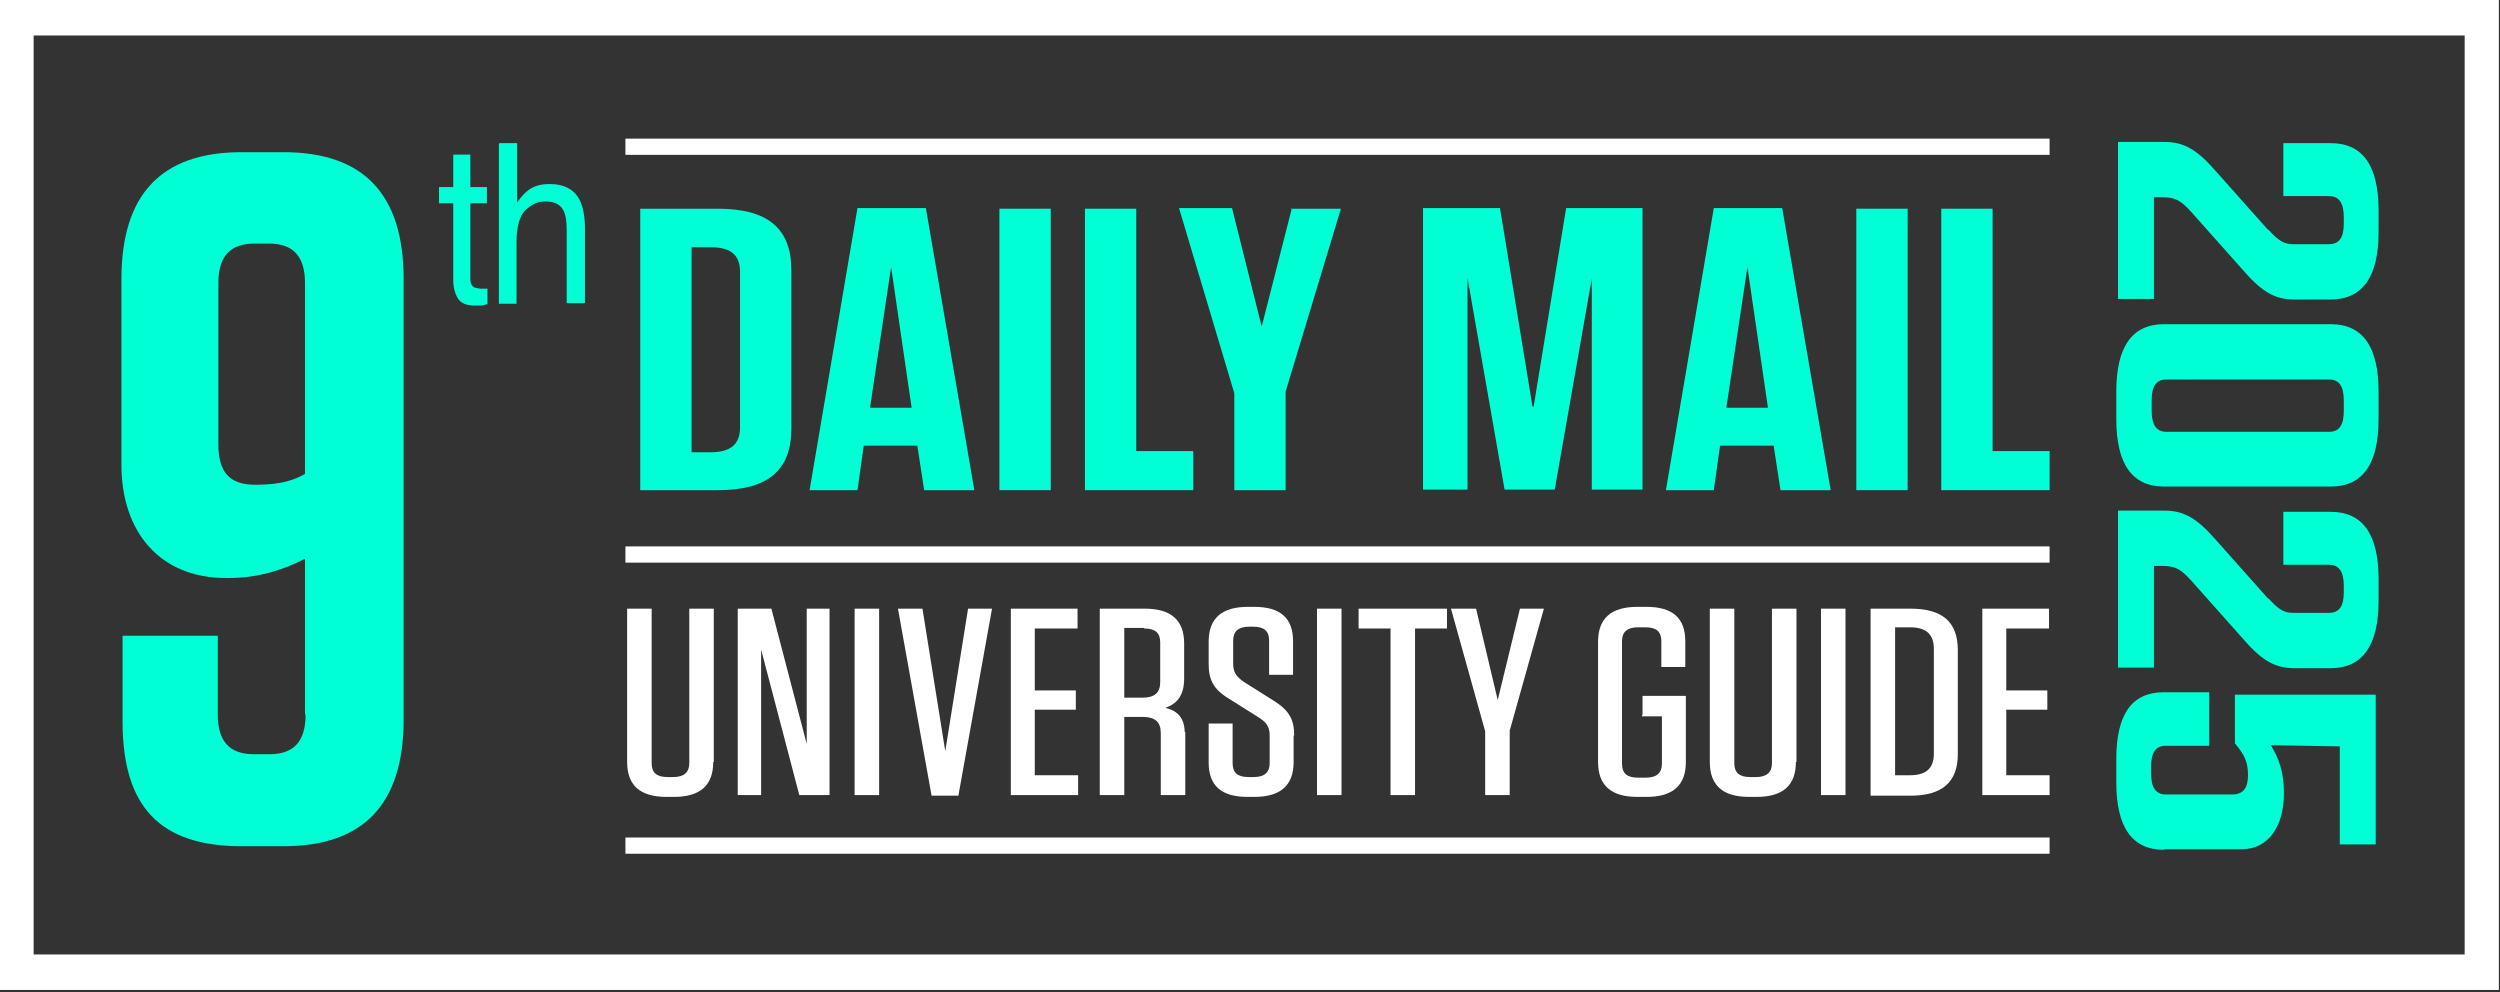 <svg width="262" height="104" viewBox="0 0 262 104" fill="none" xmlns="http://www.w3.org/2000/svg">
<rect x="0" y="0" width="262" height="104" fill="#333333" stroke="none"/>
<g clip-path="url(#clip0_222_76651)">
<path d="M258.296 3.719V100.029H3.525V3.719H258.296ZM261.88 0H0V103.748H261.88V0Z" fill="white"/>
<path d="M31.966 74.88V58.555C29.636 59.753 27.007 60.572 24.019 60.572H23.661C16.79 60.572 12.727 55.782 12.727 48.722V29.246C12.727 20.359 16.909 15.947 25.334 15.947H29.695C38.12 15.947 42.302 20.359 42.302 29.246V75.384C42.302 84.272 38.12 88.684 29.695 88.684H25.334C16.79 88.684 12.846 84.587 12.846 75.636V66.623H22.824V74.88C22.824 77.716 24.079 79.04 26.588 79.04H28.261C30.771 79.04 32.026 77.716 32.026 74.88H31.966ZM31.966 29.687C31.966 26.851 30.711 25.527 28.202 25.527H26.648C24.139 25.527 22.884 26.851 22.884 29.687V46.516C22.884 49.479 24.019 50.802 26.768 50.802C29.516 50.802 30.831 50.298 31.966 49.668V29.624V29.687Z" fill="#01FFD5"/>
<path d="M47.441 16.199H49.293V19.602H51.026V21.304H49.293V29.246C49.293 29.687 49.413 29.939 49.711 30.128C49.831 30.128 50.07 30.255 50.428 30.255C50.787 30.255 50.608 30.255 50.727 30.255H51.086V31.893C50.846 31.893 50.667 32.02 50.428 32.02H49.711C48.875 32.02 48.277 31.767 47.979 31.263C47.68 30.759 47.501 30.128 47.501 29.372V21.304H46.007V19.602H47.501V16.199H47.441Z" fill="#01FFD5"/>
<path d="M52.34 15.001H54.193V21.241C54.611 20.611 55.029 20.17 55.387 19.918C55.985 19.476 56.702 19.287 57.598 19.287C59.211 19.287 60.287 19.918 60.825 21.115C61.123 21.808 61.303 22.754 61.303 23.951V31.767H59.391V24.078C59.391 23.195 59.271 22.502 59.092 22.124C58.733 21.43 58.136 21.115 57.18 21.115C56.224 21.115 55.746 21.43 55.089 21.998C54.491 22.565 54.133 23.699 54.133 25.338V31.83H52.281V15.064L52.34 15.001Z" fill="#01FFD5"/>
<path d="M237.742 24.078C238.758 25.212 239.355 25.59 240.311 25.59H244.075C245.151 25.59 245.629 24.897 245.629 23.447V22.754C245.629 21.304 245.151 20.548 244.075 20.548H239.295V15.001H244.255C247.601 15.001 249.274 17.333 249.274 22.061V24.33C249.274 28.994 247.601 31.389 244.255 31.389H240.49C238.578 31.389 237.204 30.759 235.173 28.427L229.676 22.25C228.6 21.052 228.003 20.674 226.688 20.674H225.732V31.326H221.968V14.875H226.808C228.78 14.875 230.154 15.569 232.185 17.901L237.682 24.078H237.742Z" fill="#01FFD5"/>
<path d="M221.789 43.932V41.033C221.789 36.305 223.462 33.973 226.808 33.973H244.254C247.6 33.973 249.273 36.305 249.273 41.033V43.932C249.273 48.659 247.6 50.991 244.254 50.991H226.808C223.462 50.991 221.789 48.659 221.789 43.932ZM245.629 43.05V41.978C245.629 40.465 245.151 39.772 244.075 39.772H227.047C225.971 39.772 225.493 40.465 225.493 41.978V43.05C225.493 44.499 225.971 45.256 227.047 45.256H244.075C245.151 45.256 245.629 44.562 245.629 43.05Z" fill="#01FFD5"/>
<path d="M237.742 62.715C238.758 63.85 239.355 64.228 240.311 64.228H244.075C245.151 64.228 245.629 63.535 245.629 62.085V61.392C245.629 59.942 245.151 59.185 244.075 59.185H239.295V53.639H244.255C247.601 53.639 249.274 55.971 249.274 60.698V62.967C249.274 67.632 247.601 70.027 244.255 70.027H240.49C238.578 70.027 237.204 69.396 235.173 67.064L229.676 60.887C228.6 59.69 228.003 59.312 226.688 59.312H225.732V69.964H221.968V53.513H226.808C228.78 53.513 230.154 54.206 232.185 56.538L237.682 62.715H237.742Z" fill="#01FFD5"/>
<path d="M226.808 89.062C223.462 89.062 221.789 86.73 221.789 82.002V79.544C221.789 74.88 223.402 72.548 226.748 72.548H231.528V78.157H226.987C225.912 78.157 225.434 78.851 225.434 80.364V81.057C225.434 82.507 225.912 83.263 226.987 83.263H233.918C235.053 83.263 235.591 82.633 235.591 81.246C235.591 79.859 235.232 79.103 234.217 77.905V72.8H248.975V88.495H245.21V78.221L237.981 78.094C238.817 79.481 239.355 80.868 239.355 83.137C239.355 86.667 237.682 88.999 234.934 88.999H226.688H226.808V89.062Z" fill="#01FFD5"/>
<path d="M65.545 58.114H214.798" stroke="white" stroke-width="1.7" stroke-miterlimit="10"/>
<path d="M65.545 15.379H214.798" stroke="white" stroke-width="1.7" stroke-miterlimit="10"/>
<path d="M65.545 88.621H214.798" stroke="white" stroke-width="1.7" stroke-miterlimit="10"/>
<path d="M67.098 21.872H75.224C80.482 21.872 82.932 23.951 82.932 28.301V44.941C82.932 49.29 80.482 51.37 75.224 51.37H67.098V21.872ZM72.476 47.399H74.447C76.539 47.399 77.554 46.579 77.554 44.815V28.49C77.554 26.725 76.598 25.905 74.447 25.905H72.476V47.462V47.399Z" fill="#01FFD5"/>
<path d="M102.231 51.37H96.853L96.136 46.705H90.52L89.863 51.37H84.844L89.863 21.808H97.033L102.111 51.37H102.231ZM91.177 42.734H95.539L93.388 27.985L91.177 42.734Z" fill="#01FFD5"/>
<path d="M110.118 51.37H104.74V21.872H110.118V51.37Z" fill="#01FFD5"/>
<path d="M119.08 21.872V47.273H125.055V51.37H113.703V21.872H119.08Z" fill="#01FFD5"/>
<path d="M135.332 21.872H140.53L134.734 41.033V51.37H129.357V41.222L123.561 21.808H129.118L132.225 34.225L135.392 21.808H135.332V21.872Z" fill="#01FFD5"/>
<path d="M160.725 42.608L164.131 21.808H172.137V51.307H166.82V29.183L162.936 51.307H157.678L153.794 29.12V51.307H149.134V21.808H157.2L160.606 42.608H160.725Z" fill="#01FFD5"/>
<path d="M191.974 51.37H186.597L185.88 46.705H180.263L179.606 51.37H174.587L179.606 21.808H186.776L191.855 51.37H191.974ZM180.92 42.734H185.282L183.131 27.985L180.92 42.734Z" fill="#01FFD5"/>
<path d="M199.921 51.37H194.543V21.872H199.921V51.37Z" fill="#01FFD5"/>
<path d="M208.823 21.872V47.273H214.798V51.37H203.446V21.872H208.823Z" fill="#01FFD5"/>
<path d="M74.746 79.859C74.746 82.318 73.372 83.515 70.624 83.515H69.847C67.098 83.515 65.724 82.318 65.724 79.859V63.787H68.293V79.986C68.293 80.994 68.831 81.435 69.966 81.435H70.564C71.699 81.435 72.237 80.931 72.237 79.986V63.787H74.806V79.859H74.746Z" fill="white"/>
<path d="M84.485 63.787H86.935V83.326H83.768L79.765 68.073V83.326H77.315V63.787H80.841L84.545 77.969V63.787H84.485Z" fill="white"/>
<path d="M92.133 83.326H89.564V63.787H92.133V83.326Z" fill="white"/>
<path d="M101.454 63.787H103.964L100.438 83.389H97.63L94.105 63.787H96.674L99.064 78.725L101.454 63.787Z" fill="white"/>
<path d="M112.926 63.787V65.867H108.445V72.359H112.747V74.376H108.445V81.246H112.986V83.326H105.935V63.787H112.926Z" fill="white"/>
<path d="M124.218 76.708V83.326H121.649V76.834C121.649 75.636 121.052 75.132 119.678 75.132H117.825V83.326H115.256V63.787H119.976C122.725 63.787 124.099 64.984 124.099 67.442V71.098C124.099 72.863 123.382 73.746 122.127 74.187C123.501 74.502 124.159 75.321 124.159 76.834V76.708H124.218ZM119.917 65.804H117.825V73.115H119.737C120.992 73.115 121.59 72.611 121.59 71.476V67.316C121.59 66.308 121.052 65.867 119.917 65.867V65.804Z" fill="white"/>
<path d="M135.571 77.023V79.859C135.571 82.318 134.197 83.515 131.448 83.515H130.731C127.983 83.515 126.668 82.318 126.668 79.922V75.826H129.178V79.986C129.178 80.994 129.715 81.435 130.851 81.435H131.388C132.524 81.435 133.061 80.931 133.061 79.986V77.086C133.061 76.141 132.703 75.699 131.926 75.195L128.819 73.241C127.146 72.233 126.668 71.224 126.668 69.585V67.253C126.668 64.795 128.042 63.598 130.791 63.598H131.448C134.197 63.598 135.511 64.795 135.511 67.19V70.72H133.002V67.127C133.002 66.119 132.464 65.678 131.329 65.678H130.91C129.775 65.678 129.237 66.182 129.237 67.127V69.585C129.237 70.531 129.656 70.972 130.373 71.476L133.48 73.43C135.093 74.439 135.631 75.384 135.631 77.086H135.571V77.023Z" fill="white"/>
<path d="M140.59 83.326H138.021V63.787H140.59V83.326Z" fill="white"/>
<path d="M145.728 83.326V65.867H142.382V63.787H151.643V65.867H148.297V83.326H145.728Z" fill="white"/>
<path d="M159.291 63.787H161.801L158.216 76.582V83.326H155.647V76.645L152.062 63.787H154.691L156.961 73.367L159.291 63.787Z" fill="white"/>
<path d="M172.137 74.943V72.926H176.678V79.859C176.678 82.318 175.304 83.515 172.556 83.515H171.6C168.851 83.515 167.477 82.318 167.477 79.859V67.253C167.477 64.795 168.851 63.598 171.6 63.598H172.556C175.304 63.598 176.618 64.795 176.618 67.19V69.901H174.109V67.19C174.109 66.182 173.571 65.741 172.436 65.741H171.659C170.524 65.741 169.986 66.245 169.986 67.19V80.049C169.986 81.057 170.524 81.498 171.659 81.498H172.496C173.631 81.498 174.169 80.994 174.169 80.049V75.069H172.078V74.943H172.137Z" fill="white"/>
<path d="M188.21 79.859C188.21 82.318 186.836 83.515 184.087 83.515H183.31C180.562 83.515 179.188 82.318 179.188 79.859V63.787H181.757V79.986C181.757 80.994 182.295 81.435 183.43 81.435H184.027C185.163 81.435 185.7 80.931 185.7 79.986V63.787H188.27V79.859H188.21Z" fill="white"/>
<path d="M193.408 83.326H190.839V63.787H193.408V83.326Z" fill="white"/>
<path d="M196.037 63.787H200.219C203.565 63.787 205.179 65.173 205.179 68.136V79.04C205.179 81.939 203.565 83.389 200.219 83.389H196.037V63.85V63.787ZM198.606 81.246H200.16C201.892 81.246 202.669 80.49 202.669 78.977V68.01C202.669 66.497 201.892 65.741 200.16 65.741H198.606V81.183V81.246Z" fill="white"/>
<path d="M214.738 63.787V65.867H210.257V72.359H214.559V74.376H210.257V81.246H214.798V83.326H207.748V63.787H214.738Z" fill="white"/>
</g>
<defs>
<clipPath id="clip0_222_76651">
<rect width="262" height="104" fill="white"/>
</clipPath>
</defs>
</svg>
